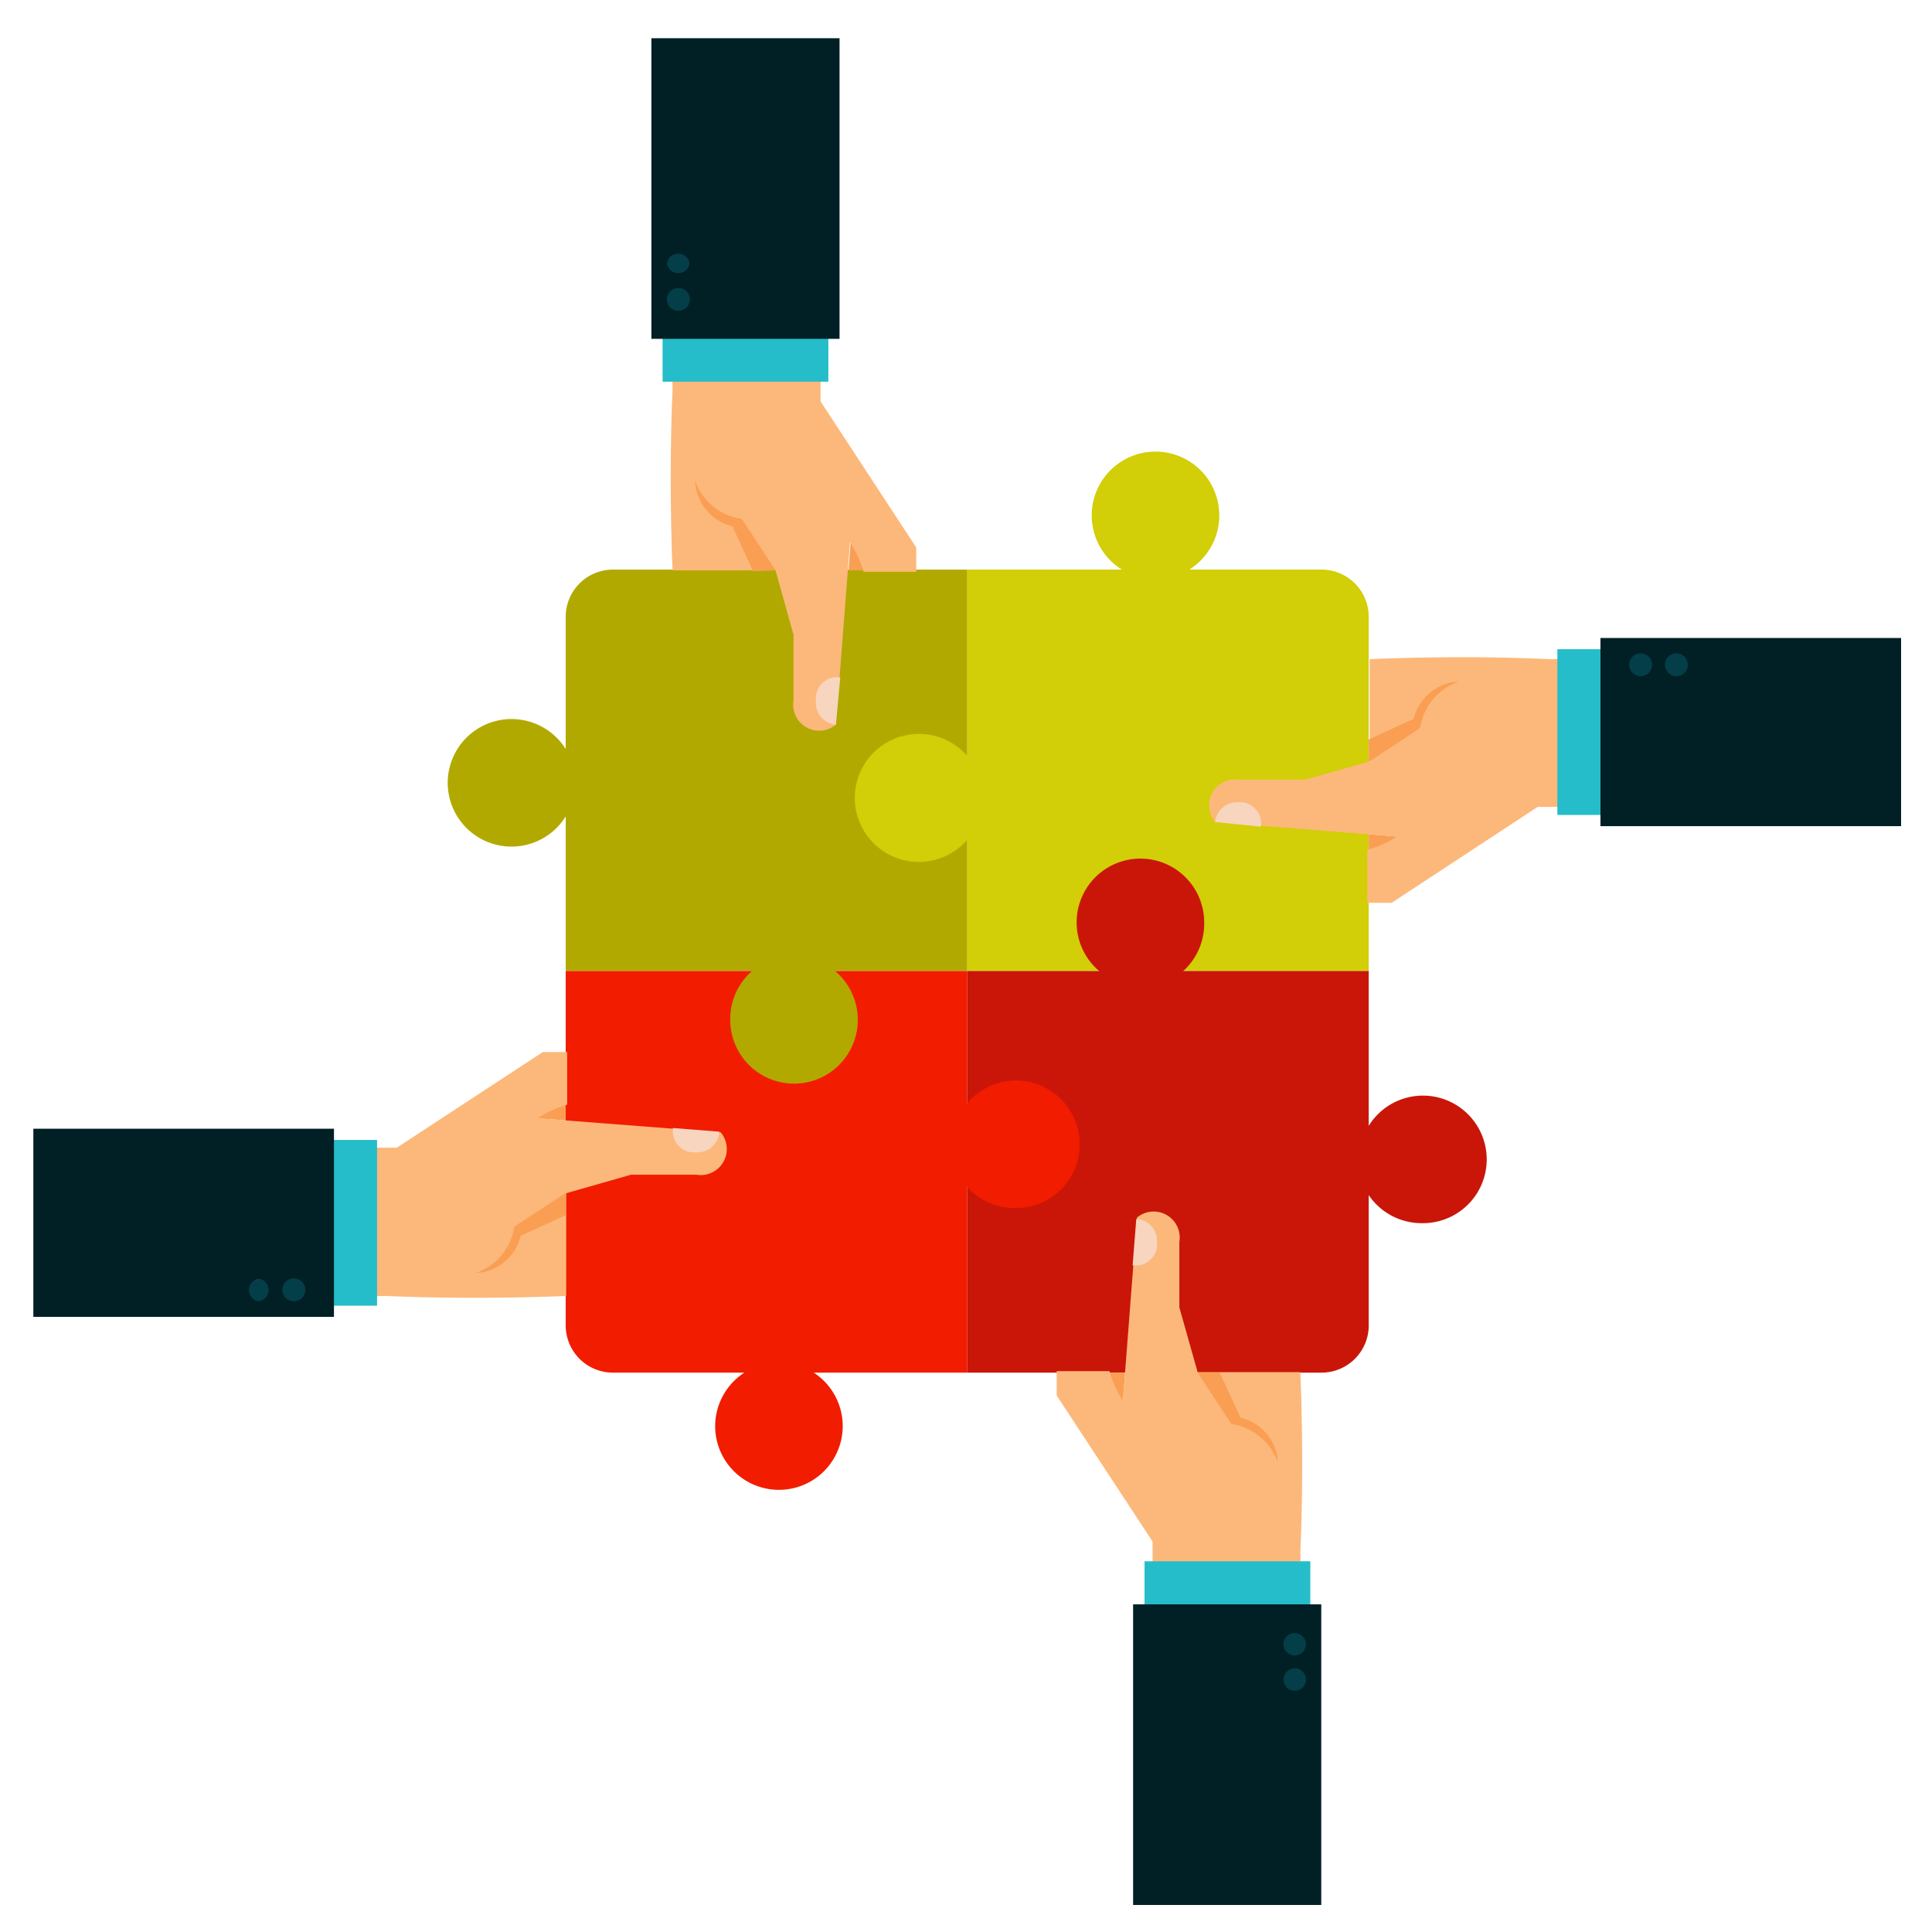 <svg xmlns="http://www.w3.org/2000/svg" width="2.8cm" height="2.8cm" viewBox="0 0 79.37 79.37"><g id="Layer_2" data-name="Layer 2"><rect width="79.37" height="79.37" style="fill:#fff;opacity:0"/></g><g id="Layer_1" data-name="Layer 1"><path d="M39.88,23.63V40.12H23.38V25.57a1.94,1.94,0,0,1,1.94-1.94Z" transform="translate(-0.14 -0.23)" style="fill:#b2a900"/><path d="M56.37,25.57V40.12H39.88V23.63H54.43A1.94,1.94,0,0,1,56.37,25.57Z" transform="translate(-0.14 -0.23)" style="fill:#d2ce07"/><path d="M39.88,40.12v16.5H25.32a1.94,1.94,0,0,1-1.94-1.94V40.12Z" transform="translate(-0.14 -0.23)" style="fill:#f21c00"/><path d="M56.37,40.12V54.68a1.94,1.94,0,0,1-1.94,1.94H39.88V40.12Z" transform="translate(-0.14 -0.23)" style="fill:#c91609"/><path d="M50.23,21.43a2.62,2.62,0,1,0-4,2.2v3.16H49V23.63A2.63,2.63,0,0,0,50.23,21.43Z" transform="translate(-0.14 -0.23)" style="fill:#d2ce07"/><path d="M37.9,30.38a2.63,2.63,0,1,0,2.2,4.05h3.16V31.58H40.1A2.63,2.63,0,0,0,37.9,30.38Z" transform="translate(-0.14 -0.23)" style="fill:#d2ce07"/><path d="M21.18,29.77a2.62,2.62,0,1,0,2.2,4h3.16V31H23.38A2.63,2.63,0,0,0,21.18,29.77Z" transform="translate(-0.14 -0.23)" style="fill:#b2a900"/><path d="M30.14,42.1a2.62,2.62,0,1,0,4-2.2V36.74H31.33V39.9A2.61,2.61,0,0,0,30.14,42.1Z" transform="translate(-0.14 -0.23)" style="fill:#b2a900"/><path d="M29.52,58.82a2.62,2.62,0,1,0,4.05-2.2V53.46H30.72v3.16A2.63,2.63,0,0,0,29.52,58.82Z" transform="translate(-0.14 -0.23)" style="fill:#f21c00"/><path d="M41.85,49.86a2.62,2.62,0,1,0-2.2-4H36.49v2.85h3.16A2.62,2.62,0,0,0,41.85,49.86Z" transform="translate(-0.14 -0.23)" style="fill:#f21c00"/><path d="M58.57,50.48a2.62,2.62,0,1,0-2.2-4H53.21v2.85h3.16A2.63,2.63,0,0,0,58.57,50.48Z" transform="translate(-0.14 -0.23)" style="fill:#c91609"/><path d="M49.61,38.15a2.62,2.62,0,1,0-4,2.2v3.16h2.85V40.35A2.62,2.62,0,0,0,49.61,38.15Z" transform="translate(-0.14 -0.23)" style="fill:#c91609"/><path d="M23.38,45.61v.65l-1.21-.09A1.92,1.92,0,0,1,23.38,45.61Z" transform="translate(-0.14 -0.23)" style="fill:#f99e53"/><path d="M12.1,47.38h4.34l6-3.93h1v2.16a4.74,4.74,0,0,0-1.21.56l7.52.58a1.07,1.07,0,0,1-1,1.74c-.6,0-2.09,0-2.69,0l-2.66.76v4.22s-3.59.17-7.4,0l-3.88.08Z" transform="translate(-0.14 -0.23)" style="fill:#fcb87a"/><path d="M23.38,49.24l-2.11,1.38a2.39,2.39,0,0,1-1.59,1.91A2,2,0,0,0,21.53,51l1.85-.85Z" transform="translate(-0.14 -0.23)" style="fill:#f99e53"/><rect x="11.96" y="46.83" width="3.53" height="6.81" style="fill:#25bdca"/><rect x="1.37" y="46.37" width="12.35" height="7.73" style="fill:#012025"/><path d="M12.21,53.69a.47.47,0,1,1,.47-.46A.47.47,0,0,1,12.21,53.69Z" transform="translate(-0.14 -0.23)" style="fill:#043e49"/><path d="M10.77,53.69a.47.47,0,0,1,0-.93.47.47,0,0,1,0,.93Z" transform="translate(-0.14 -0.23)" style="fill:#043e49"/><path d="M28.73,47.57a.87.87,0,0,1-.94-1l1.9.15A.9.9,0,0,1,28.73,47.57Z" transform="translate(-0.14 -0.23)" style="fill:#f7d5bf"/><path d="M45.72,56.62h.64l-.09,1.21A1.88,1.88,0,0,1,45.72,56.62Z" transform="translate(-0.14 -0.23)" style="fill:#f99e53"/><path d="M47.49,67.9V63.56l-3.94-6v-1h2.17a4.39,4.39,0,0,0,.55,1.21l.58-7.52a1.07,1.07,0,0,1,1.74,1c0,.6,0,2.09,0,2.69l.75,2.66h4.22s.17,3.59,0,7.4l.08,3.88Z" transform="translate(-0.14 -0.23)" style="fill:#fcb87a"/><path d="M49.34,56.62l1.39,2.11a2.4,2.4,0,0,1,1.91,1.59,2,2,0,0,0-1.54-1.85l-.85-1.85Z" transform="translate(-0.14 -0.23)" style="fill:#f99e53"/><rect x="47.02" y="64.14" width="6.81" height="3.53" style="fill:#25bdca"/><rect x="46.55" y="65.91" width="7.73" height="12.35" style="fill:#012025"/><path d="M53.79,67.78a.46.46,0,1,1-.46-.46A.46.46,0,0,1,53.79,67.78Z" transform="translate(-0.14 -0.23)" style="fill:#043e49"/><path d="M53.79,69.23a.46.46,0,0,1-.92,0,.46.46,0,1,1,.92,0Z" transform="translate(-0.14 -0.23)" style="fill:#043e49"/><path d="M47.67,51.27a.87.87,0,0,1-1,.94l.15-1.9A.89.89,0,0,1,47.67,51.27Z" transform="translate(-0.14 -0.23)" style="fill:#f7d5bf"/><path d="M56.37,35.15V34.5l1.22.1A1.92,1.92,0,0,1,56.37,35.15Z" transform="translate(-0.14 -0.23)" style="fill:#f99e53"/><path d="M67.65,33.38H63.31l-6,3.94h-1V35.15a4.93,4.93,0,0,0,1.22-.55L50.06,34a1.07,1.07,0,0,1,1-1.74c.6,0,2.09,0,2.69,0l2.66-.75V27.31s3.59-.18,7.41,0l3.87-.08Z" transform="translate(-0.14 -0.23)" style="fill:#fcb87a"/><path d="M56.37,31.53l2.11-1.39a2.4,2.4,0,0,1,1.59-1.91,2,2,0,0,0-1.85,1.53l-1.85.85Z" transform="translate(-0.14 -0.23)" style="fill:#f99e53"/><rect x="63.98" y="26.67" width="3.53" height="6.81" style="fill:#25bdca"/><rect x="65.75" y="26.21" width="12.35" height="7.73" style="fill:#012025"/><path d="M67.54,27.07a.47.47,0,1,1-.47.47A.47.47,0,0,1,67.54,27.07Z" transform="translate(-0.14 -0.23)" style="fill:#043e49"/><path d="M69,27.07a.47.47,0,1,1-.46.47A.47.47,0,0,1,69,27.07Z" transform="translate(-0.14 -0.23)" style="fill:#043e49"/><path d="M51,33.19a.87.87,0,0,1,.94,1L50.06,34A.9.9,0,0,1,51,33.19Z" transform="translate(-0.14 -0.23)" style="fill:#f7d5bf"/><path d="M35.62,23.66H35l.09-1.21A1.92,1.92,0,0,1,35.62,23.66Z" transform="translate(-0.14 -0.23)" style="fill:#f99e53"/><path d="M33.85,12.38v4.34l3.93,6v1H35.62a4.74,4.74,0,0,0-.56-1.21L34.48,30a1.07,1.07,0,0,1-1.74-1c0-.6,0-2.09,0-2.69L32,23.66H27.77s-.17-3.59,0-7.4l-.08-3.88Z" transform="translate(-0.14 -0.23)" style="fill:#fcb87a"/><path d="M32,23.66l-1.38-2.11A2.39,2.39,0,0,1,28.7,20a2,2,0,0,0,1.53,1.85l.85,1.85Z" transform="translate(-0.14 -0.23)" style="fill:#f99e53"/><rect x="27.22" y="12.15" width="6.81" height="3.53" style="fill:#25bdca"/><rect x="26.76" y="1.57" width="7.73" height="12.35" style="fill:#012025"/><path d="M27.54,12.5A.47.47,0,1,1,28,13,.47.47,0,0,1,27.54,12.5Z" transform="translate(-0.14 -0.23)" style="fill:#043e49"/><path d="M27.54,11.05a.47.47,0,0,1,.93,0,.47.47,0,0,1-.93,0Z" transform="translate(-0.14 -0.23)" style="fill:#043e49"/><path d="M33.66,29a.87.87,0,0,1,1-.94L34.48,30A.9.9,0,0,1,33.66,29Z" transform="translate(-0.14 -0.23)" style="fill:#f7d5bf"/></g></svg>